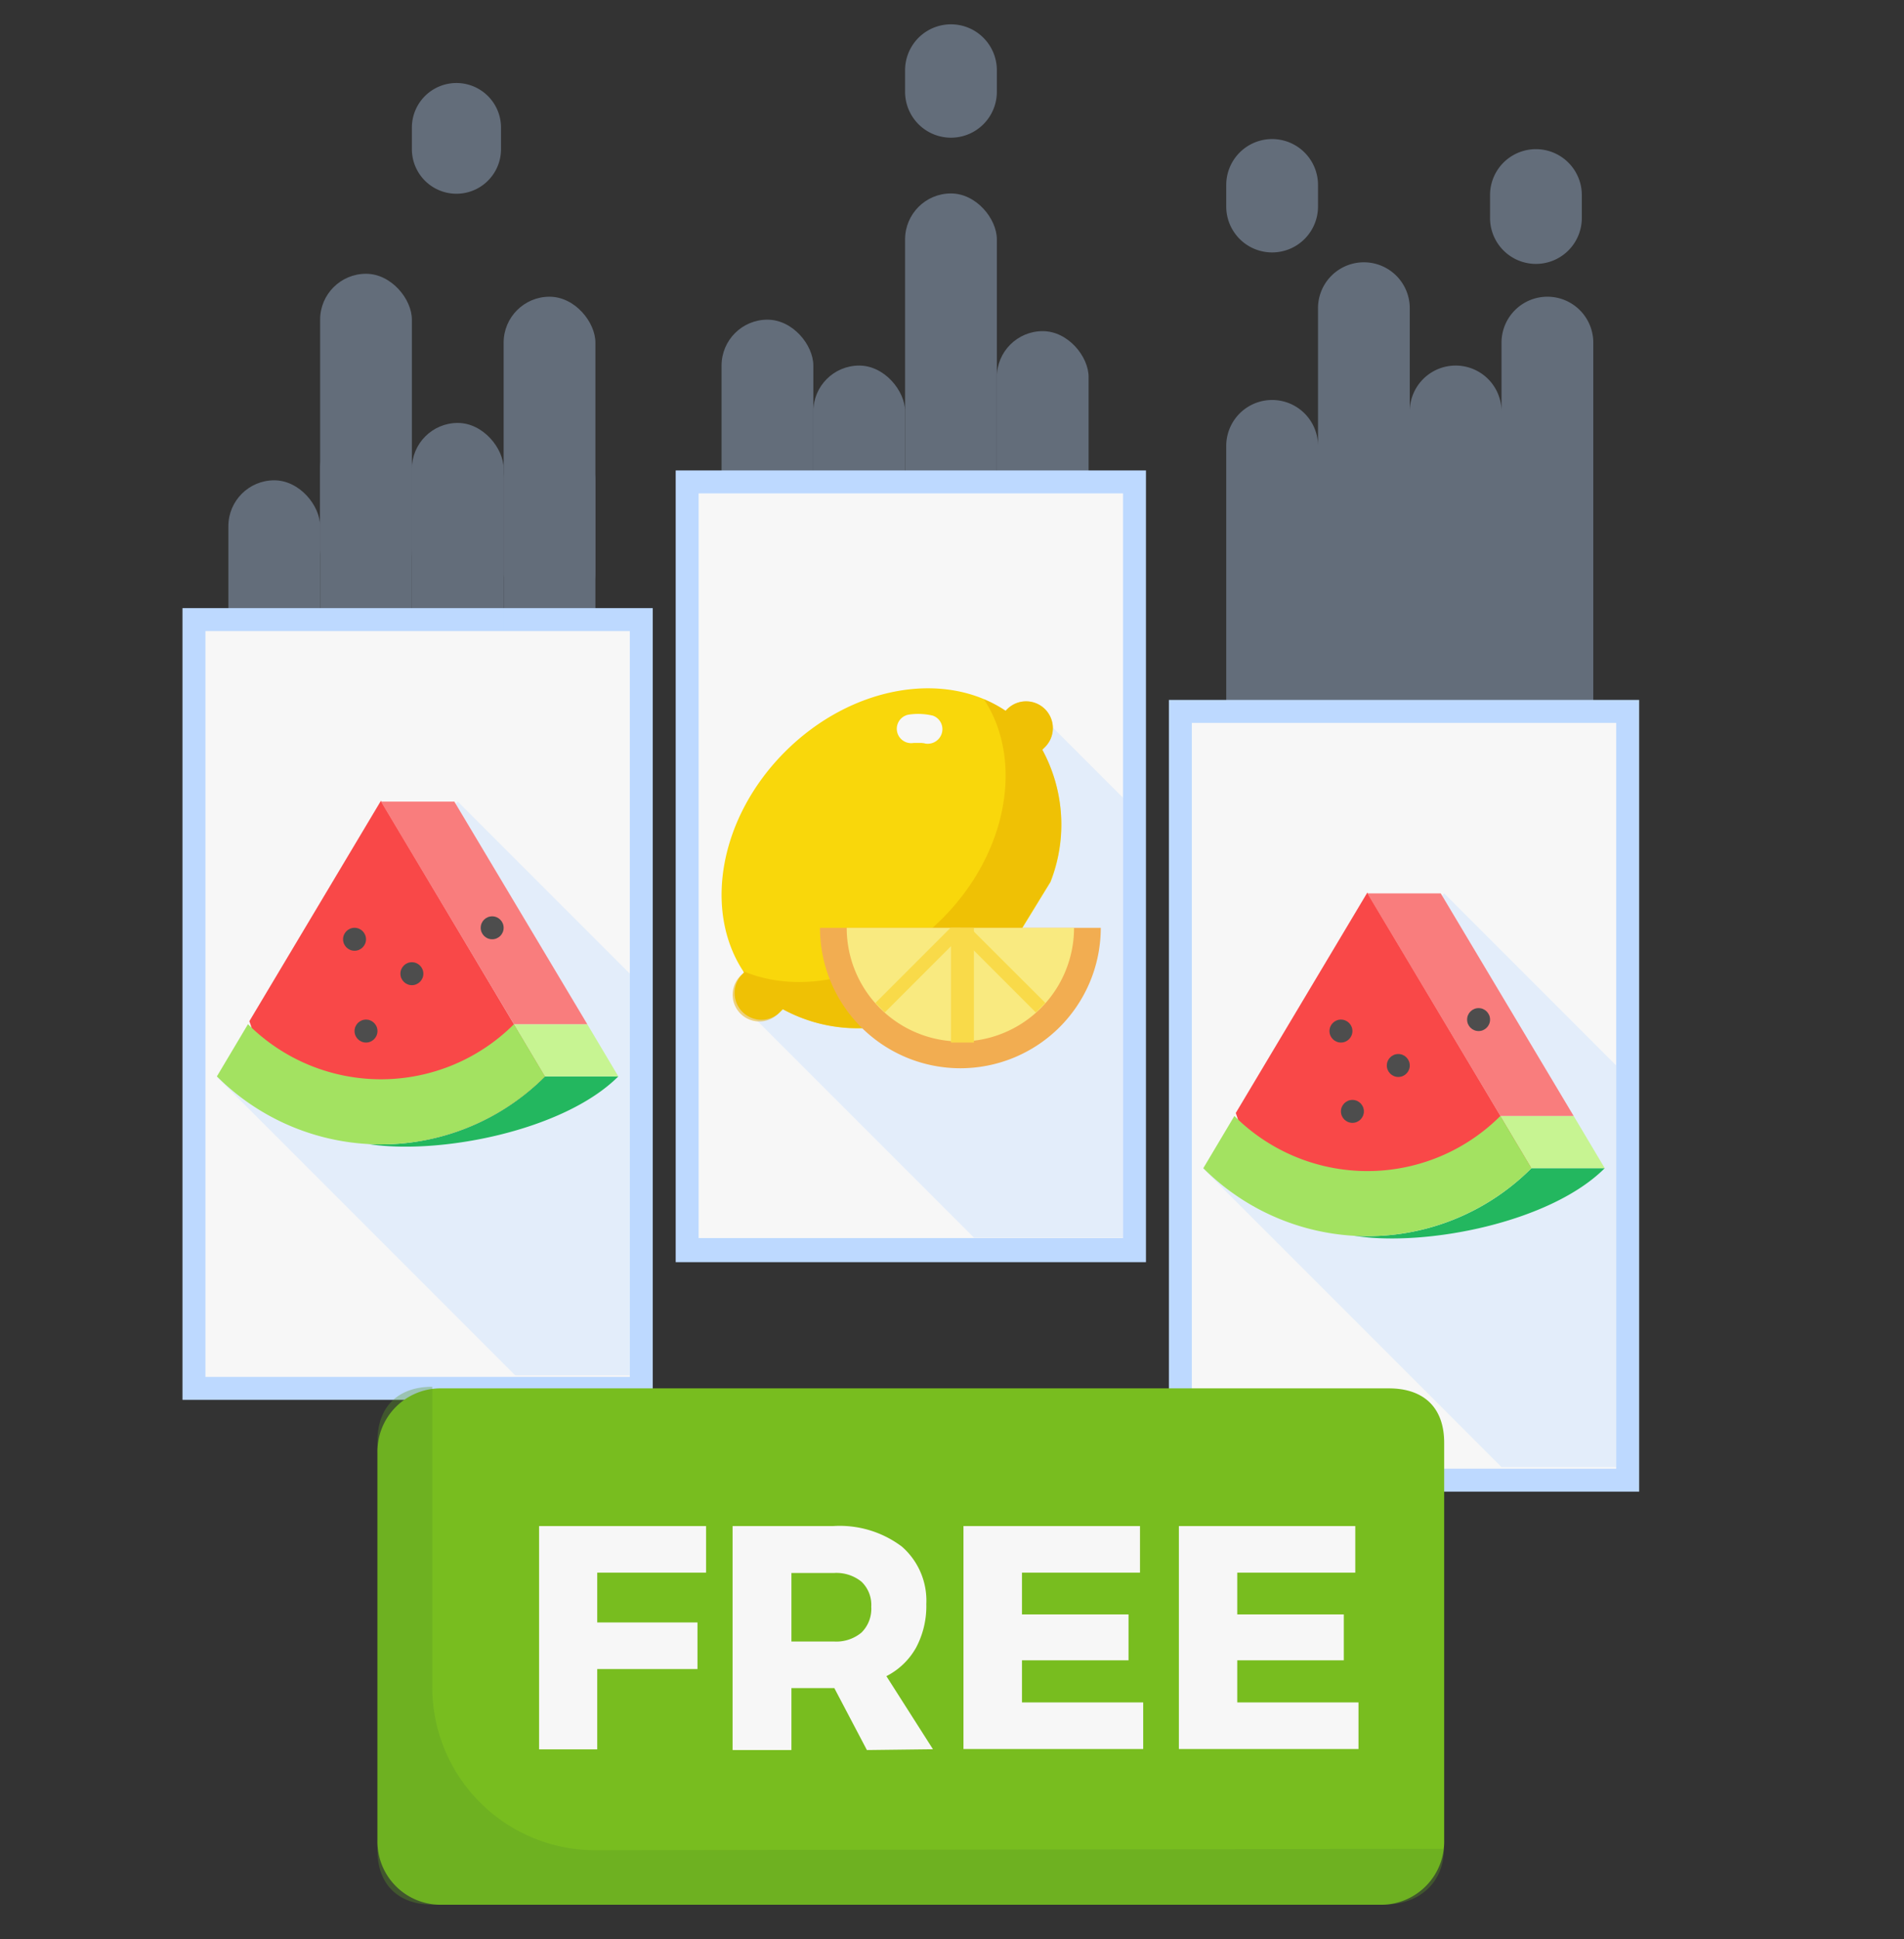 <svg xmlns="http://www.w3.org/2000/svg" viewBox="0 0 166 169"><rect x="0" y="0" width="166" height="169" fill="#333333" stroke="none"/><defs><style>.cls-1{isolation:isolate;}.cls-12,.cls-2,.cls-4{opacity:0.35;}.cls-3,.cls-4{fill:#bdd9ff;}.cls-5{fill:#f7f7f7;}.cls-6{fill:#f9d70b;}.cls-7{fill:#e6ac00;opacity:0.5;}.cls-8{fill:#f2ad51;}.cls-9{fill:#f9ea80;}.cls-10{fill:#f9da49;}.cls-11{fill:#78bd1f;}.cls-12{fill:#5c9b26;mix-blend-mode:multiply;}.cls-13{fill:#f94848;}.cls-14{fill:#23b75f;}.cls-15{fill:#c7f492;}.cls-16{fill:#f97d7d;}.cls-17{fill:#a3e261;}.cls-18{fill:#4d4d4d;}.cls-19{fill:none;}</style></defs><title>Free spins</title><g class="cls-1"><g id="Layer_1" data-name="Layer 1"><g class="cls-2"><path class="cls-3" d="M129.91,17V19a4,4,0,0,0,8,0V17a4,4,0,0,0-8,0Z"/><path class="cls-3" d="M114.91,18V16.12a4,4,0,0,0-8,0V18a4,4,0,0,0,8,0Z"/><path class="cls-3" d="M86.91,8V6.12a4,4,0,0,0-8,0V8a4,4,0,0,0,8,0Z"/><path class="cls-3" d="M43.68,13V11.12a3.88,3.88,0,0,0-7.77,0V13a3.88,3.88,0,0,0,7.77,0Z"/></g><path class="cls-4" d="M134.91,25.86a4,4,0,0,0-4,4v6a4,4,0,1,0-8,0v-9a4,4,0,0,0-8,0v12a4,4,0,0,0-8,0v26a4,4,0,0,0,8,0,4,4,0,0,0,8,0v9a4,4,0,1,0,8,0v-6a4,4,0,0,0,8,0v-38A4,4,0,0,0,134.91,25.86Z"/><rect class="cls-3" x="101.91" y="61" width="41" height="69"/><rect class="cls-5" x="89.91" y="77" width="65" height="37" transform="translate(217.91 -26.91) rotate(90)"/><polygon class="cls-4" points="104.91 101.86 130.91 127.86 140.91 127.86 140.91 92.86 125.91 77.86 104.91 101.86"/><rect class="cls-3" x="15.91" y="53" width="41" height="69"/><g class="cls-2"><rect class="cls-3" x="86.91" y="28.86" width="8" height="28" rx="4" ry="4"/><rect class="cls-3" x="78.91" y="16.86" width="8" height="28" rx="4" ry="4"/><rect class="cls-3" x="70.91" y="31.86" width="8" height="28" rx="4" ry="4"/><rect class="cls-3" x="62.91" y="27.86" width="8" height="28" rx="4" ry="4"/><rect class="cls-3" x="43.91" y="37.86" width="8" height="28" rx="4" ry="4"/><rect class="cls-3" x="43.91" y="25.86" width="8" height="28" rx="4" ry="4"/><rect class="cls-3" x="35.91" y="36.86" width="8" height="28" rx="4" ry="4"/><rect class="cls-3" x="27.91" y="23.86" width="8" height="28" rx="4" ry="4"/><rect class="cls-3" x="27.91" y="36.86" width="8" height="28" rx="4" ry="4"/><rect class="cls-3" x="19.91" y="41.86" width="8" height="28" rx="4" ry="4"/></g><rect class="cls-3" x="58.91" y="41" width="41" height="69"/><rect class="cls-5" x="46.96" y="56.95" width="64.9" height="37" transform="translate(154.86 -3.96) rotate(90)"/><polyline class="cls-4" points="64.91 87.86 84.91 107.86 97.91 107.86 97.91 69.53 89.58 61.2"/><rect class="cls-5" x="3.91" y="69" width="65" height="37" transform="translate(123.91 51.09) rotate(90)"/><polygon class="cls-4" points="18.91 93.86 44.91 119.86 54.91 119.86 54.91 84.86 39.91 69.86 18.91 93.86"/><path class="cls-6" d="M90.88,65.34l.23-.23a2.33,2.33,0,0,0-3.3-3.3l-.14.14c-5.3-3.58-13.47-2.19-19.23,3.57S61.3,79.45,64.87,84.75l-.14.14a2.33,2.33,0,0,0,3.3,3.3l.23-.23a13.61,13.61,0,0,0,11.45.73c-5.3-1.35,8.2-.1,8.2-5.82l3.68-6a13.64,13.64,0,0,0-.71-11.5ZM82.08,64a1.28,1.28,0,0,1-1.61.75c.34.08-.05,0-.12,0l-.27,0h-.14l-.29,0a1.25,1.25,0,1,1-.42-2.47,5.52,5.52,0,0,1,2.1.09A1.25,1.25,0,0,1,82.08,64Zm0,0"/><path class="cls-7" d="M90.88,65.33l.23-.23a2.33,2.33,0,1,0-3.3-3.3l-.14.14a10.74,10.74,0,0,0-1.89-1c3.49,5.3,2.09,13.4-3.64,19.13C77,85.17,70,86.83,64.8,84.64l.07.11-.14.14A2.33,2.33,0,1,0,68,88.18l.23-.23a13.62,13.62,0,0,0,11.45.73c-5.3-1.35,8.2-.1,8.2-5.82l3.68-6A13.66,13.66,0,0,0,90.88,65.33Z"/><path class="cls-8" d="M96,80.86H71.49a12.24,12.24,0,0,0,24.48,0Zm0,0"/><path class="cls-9" d="M93.64,80.86H73.82a9.91,9.91,0,0,0,19.82,0Zm0,0"/><rect class="cls-10" x="82.91" y="80.86" width="2" height="10"/><polygon class="cls-10" points="84.6 80.88 83.68 80.88 83.31 81.24 90.31 88.24 91.14 87.41 84.6 80.88"/><polygon class="cls-10" points="82.87 80.86 76.32 87.41 77.14 88.24 84.14 81.24 83.76 80.86 82.87 80.86"/><path class="cls-11" d="M120.55,166H38.28a5.5,5.5,0,0,1-5.37-5.62V126.62A5.5,5.5,0,0,1,38.28,121h82.81c3,0,4.82,1.63,4.82,4.74v34.64A5.5,5.5,0,0,1,120.55,166Z"/><path class="cls-12" d="M37.69,147V120.86c-3,0-4.78,1.75-4.78,4.75v35.63c0,3,1.81,4.75,4.78,4.75h83c3,0,5.19-1.86,5.19-4.86L52,161.25A14.21,14.21,0,0,1,37.69,147Z"/><path class="cls-5" d="M47,133H61.56l0,4.06H52.07v4.34h8.74v4.06H52.07v7H47Z"/><path class="cls-5" d="M75.58,152.52l-2.84-5.4H69v5.4H63.87V133h8.76a9,9,0,0,1,6,1.79,6.24,6.24,0,0,1,2.13,5,7.69,7.69,0,0,1-.89,3.8,6.16,6.16,0,0,1-2.59,2.49l4.06,6.37ZM69,143.06h3.7a3.43,3.43,0,0,0,2.41-.78,2.91,2.91,0,0,0,.85-2.25,2.79,2.79,0,0,0-.85-2.18,3.47,3.47,0,0,0-2.41-.76H69Z"/><path class="cls-5" d="M84,133H99.39v4.06H89.1v3.64h9.29v4l-9.29,0v3.67H99.67v4.06H84Z"/><path class="cls-5" d="M102.78,133h15.38v4.06H107.87v3.64h9.29v4l-9.29,0v3.67h10.57v4.06H102.78Z"/><path class="cls-13" d="M119.21,77.79,107.74,97a9.23,9.23,0,0,1,.41,1.45,2.26,2.26,0,0,1-.83,2.42,3,3,0,0,0,.19.31,14.07,14.07,0,0,0,5.61,2.77c2.73.73,5.31,1.9,8,2.63a1.83,1.83,0,0,1,1.16.85,20.11,20.11,0,0,0,11.23-5.67Z"/><path class="cls-14" d="M133.52,101.81h6.39c-4.76,4.76-15.66,6.87-21.84,5.89A20.17,20.17,0,0,0,133.52,101.81Z"/><polygon class="cls-15" points="137.2 97.26 139.91 101.81 133.52 101.81 130.81 97.26 137.2 97.26"/><polygon class="cls-16" points="125.61 77.86 137.2 97.26 130.81 97.26 119.21 77.86 125.61 77.86"/><path class="cls-17" d="M133.52,101.81a20.23,20.23,0,0,1-28.61,0l2.71-4.55a16.4,16.4,0,0,0,23.19,0Z"/><circle class="cls-18" cx="117.91" cy="96.86" r="1"/><circle class="cls-18" cx="121.91" cy="92.86" r="1"/><circle class="cls-18" cx="116.91" cy="89.86" r="1"/><circle class="cls-18" cx="128.91" cy="88.86" r="1"/><path class="cls-13" d="M33.21,69.79,21.74,89a9.23,9.23,0,0,1,.41,1.45,2.26,2.26,0,0,1-.83,2.42,3,3,0,0,0,.19.31A14.07,14.07,0,0,0,27.13,96c2.73.73,5.31,1.9,8,2.63a1.83,1.83,0,0,1,1.16.85,20.11,20.11,0,0,0,11.23-5.67Z"/><path class="cls-14" d="M47.52,93.81h6.39c-4.76,4.76-15.66,6.87-21.84,5.89A20.17,20.17,0,0,0,47.52,93.81Z"/><polygon class="cls-15" points="51.2 89.26 53.91 93.81 47.52 93.81 44.81 89.26 51.2 89.26"/><polygon class="cls-16" points="39.61 69.86 51.2 89.26 44.81 89.26 33.21 69.86 39.61 69.86"/><path class="cls-17" d="M47.52,93.81a20.23,20.23,0,0,1-28.61,0l2.71-4.55a16.4,16.4,0,0,0,23.19,0Z"/><circle class="cls-18" cx="31.91" cy="89.86" r="1"/><circle class="cls-18" cx="35.91" cy="84.86" r="1"/><circle class="cls-18" cx="30.91" cy="81.86" r="1"/><circle class="cls-18" cx="42.91" cy="80.86" r="1"/><rect class="cls-19" x="21.91" y="0.18" width="126.42" height="177.68"/></g></g></svg>
